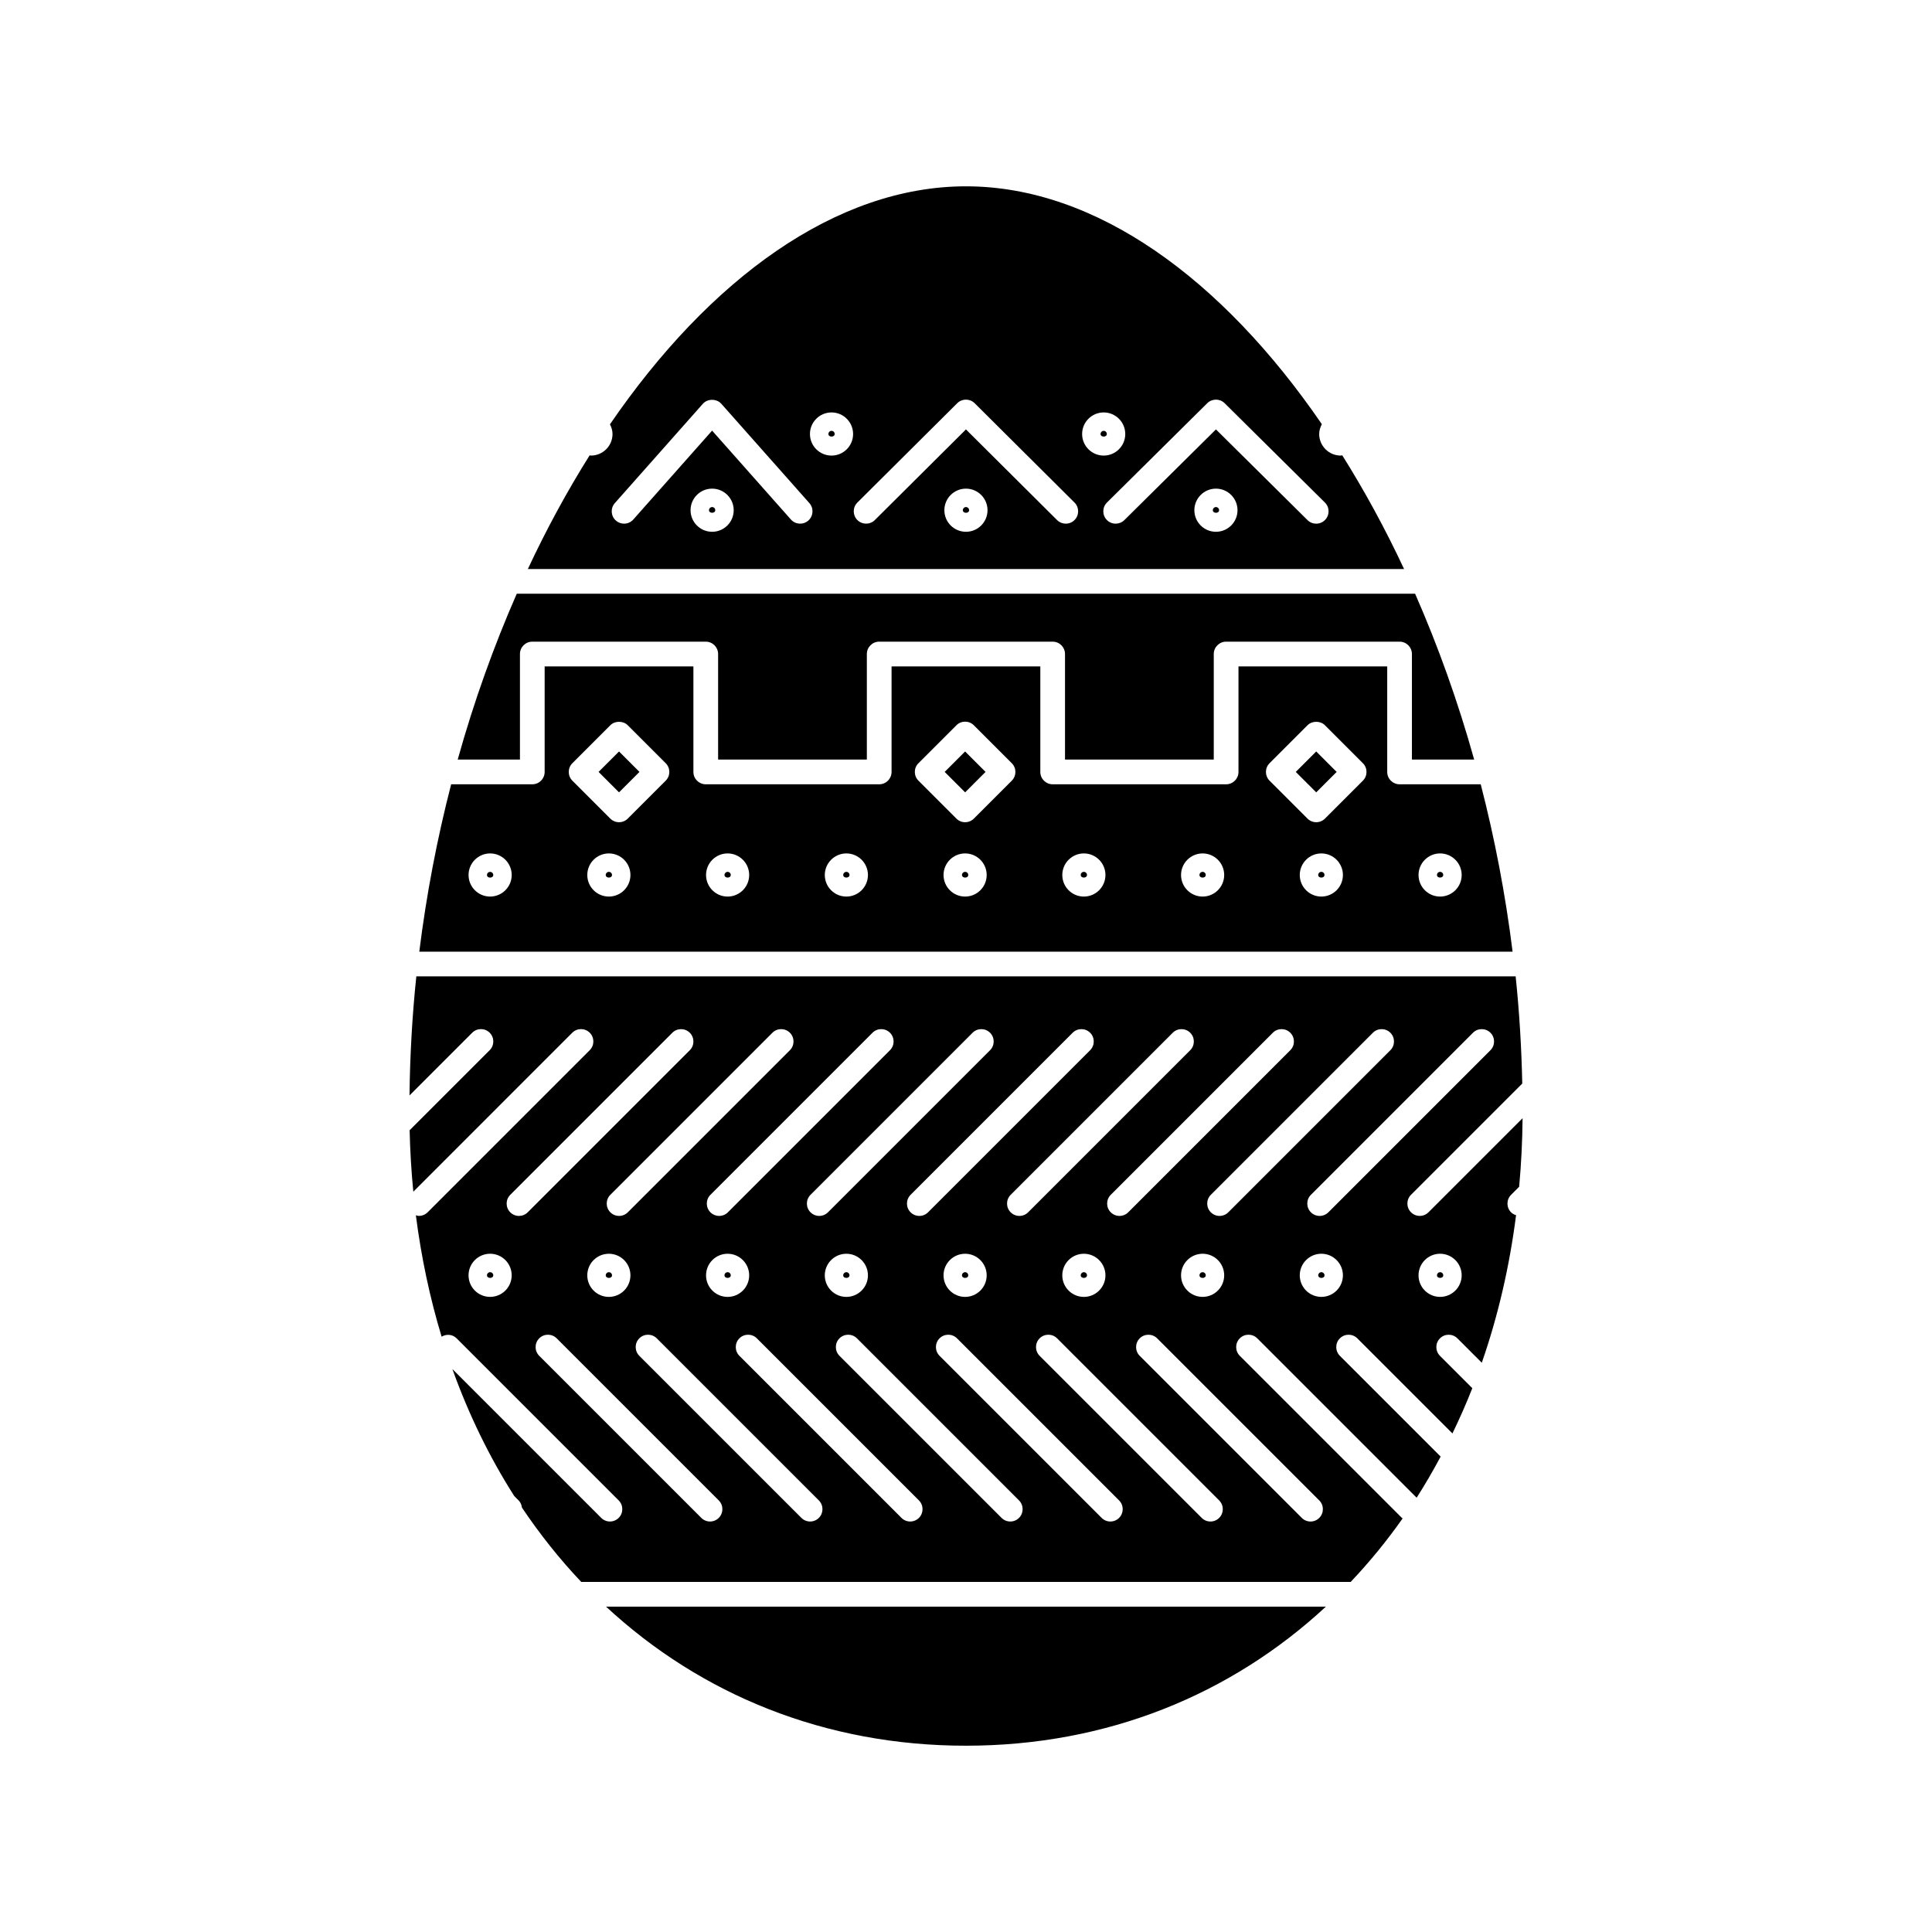 <?xml version="1.0" encoding="UTF-8"?>
<!-- The Best Svg Icon site in the world: iconSvg.co, Visit us! https://iconsvg.co -->
<svg fill="#000000" width="800px" height="800px" version="1.1" viewBox="144 144 512 512" xmlns="http://www.w3.org/2000/svg">
 <path d="m461.87 375.88c0-0.461 0.375-0.832 0.832-0.832s0.832 0.375 0.832 0.832c0.004 0.922-1.664 0.914-1.664 0zm36.359-27.316-5.418-5.418-5.418 5.418 5.418 5.418zm-66.164 27.316c0-0.461-0.375-0.832-0.832-0.832s-0.832 0.375-0.832 0.832c-0.004 0.914 1.664 0.91 1.664 0zm62.105-0.832c-0.461 0-0.832 0.375-0.832 0.832 0.004 0.914 1.668 0.922 1.664 0 0-0.461-0.375-0.832-0.832-0.832zm32.305 0.832c0-0.461-0.375-0.832-0.832-0.832s-0.832 0.375-0.832 0.832c-0.004 0.914 1.66 0.91 1.664 0zm-221.12-0.832c-0.461 0-0.832 0.375-0.832 0.832 0.004 0.914 1.668 0.922 1.664 0 0-0.461-0.375-0.832-0.832-0.832zm94.41 0c-0.461 0-0.832 0.375-0.832 0.832 0.004 0.914 1.668 0.922 1.664 0 0-0.461-0.375-0.832-0.832-0.832zm-30.637 0.832c0-0.461-0.375-0.832-0.832-0.832s-0.832 0.375-0.832 0.832c-0.004 0.914 1.66 0.91 1.664 0zm36.055-27.316-5.418-5.418-5.418 5.418 5.418 5.418zm-6.254 133.41c0.004 0.914 1.668 0.922 1.664 0 0-0.461-0.375-0.832-0.832-0.832-0.457 0-0.832 0.371-0.832 0.832zm145.52-21.328c-1.277 1.277-1.277 3.352 0 4.629 0.383 0.383 0.844 0.613 1.324 0.766-1.762 13.777-4.828 26.863-9.082 39.098l-6.461-6.461c-1.277-1.277-3.352-1.277-4.629 0-1.277 1.277-1.277 3.352 0 4.629l8.578 8.578c-1.617 4.109-3.383 8.098-5.269 11.992l-25.203-25.199c-1.277-1.277-3.352-1.277-4.629 0-1.277 1.277-1.277 3.352 0 4.629l26.707 26.703c-2.004 3.738-4.106 7.394-6.359 10.902l-42.242-42.238c-1.277-1.277-3.352-1.277-4.629 0-1.277 1.277-1.277 3.352 0 4.629l42.953 42.953c0.062 0.062 0.145 0.082 0.207 0.137-4.223 6.004-8.828 11.621-13.77 16.832l-203.91 0.004c-5.719-6.035-10.965-12.625-15.719-19.707-0.09-0.691-0.348-1.363-0.879-1.895l-1.156-1.156c-6.547-10.273-12.047-21.543-16.395-33.656l39.441 39.441c0.641 0.641 1.477 0.961 2.316 0.961 0.84 0 1.676-0.32 2.316-0.961 1.277-1.277 1.277-3.352 0-4.629l-42.953-42.953c-1.086-1.086-2.715-1.191-3.973-0.438-3.098-10.203-5.387-20.957-6.824-32.164 0.266 0.07 0.531 0.156 0.809 0.156 0.84 0 1.676-0.32 2.316-0.961l42.953-42.953c1.277-1.277 1.277-3.352 0-4.629s-3.352-1.277-4.629 0l-42.125 42.129c-0.523-5.332-0.852-10.766-0.977-16.285l21.215-21.215c1.277-1.277 1.277-3.352 0-4.629s-3.352-1.277-4.629 0l-16.621 16.621c0.125-10.598 0.715-21.141 1.809-31.555h291.33c0.984 9.383 1.551 18.871 1.754 28.406l-29.484 29.484c-1.277 1.277-1.277 3.352 0 4.629 0.641 0.641 1.477 0.961 2.316 0.961 0.84 0 1.676-0.32 2.316-0.961l24.938-24.938c-0.055 6.172-0.363 12.23-0.91 18.172zm-63.137-42.957-42.953 42.953c-1.277 1.277-1.277 3.352 0 4.629 0.641 0.641 1.477 0.961 2.316 0.961s1.676-0.32 2.316-0.961l42.953-42.953c1.277-1.277 1.277-3.352 0-4.629-1.285-1.277-3.356-1.277-4.633 0zm-24.324 64.285c0 3.152 2.562 5.715 5.719 5.715 3.152 0 5.715-2.562 5.715-5.715s-2.562-5.719-5.715-5.719c-3.156 0.004-5.719 2.566-5.719 5.719zm-2.199-64.285-42.953 42.953c-1.277 1.277-1.277 3.352 0 4.629 0.641 0.641 1.477 0.961 2.316 0.961 0.84 0 1.676-0.32 2.316-0.961l42.953-42.953c1.277-1.277 1.277-3.352 0-4.629-1.281-1.277-3.352-1.277-4.633 0zm-23.555 58.57c-3.152 0-5.715 2.562-5.715 5.719 0 3.152 2.562 5.715 5.715 5.715 3.152 0 5.719-2.562 5.719-5.715-0.004-3.156-2.566-5.719-5.719-5.719zm-2.969-58.57-42.953 42.953c-1.277 1.277-1.277 3.352 0 4.629 0.641 0.641 1.477 0.961 2.316 0.961s1.676-0.32 2.316-0.961l42.953-42.953c1.277-1.277 1.277-3.352 0-4.629-1.281-1.277-3.352-1.277-4.633 0zm-28.5 58.57c-3.152 0-5.719 2.562-5.719 5.719 0 3.152 2.562 5.715 5.719 5.715 3.152 0 5.715-2.562 5.715-5.715 0-3.156-2.566-5.719-5.715-5.719zm1.98-58.57-42.953 42.953c-1.277 1.277-1.277 3.352 0 4.629 0.641 0.641 1.477 0.961 2.316 0.961 0.84 0 1.676-0.32 2.316-0.961l42.953-42.953c1.277-1.277 1.277-3.352 0-4.629-1.285-1.277-3.356-1.277-4.633 0zm-33.453 58.57c-3.152 0-5.715 2.562-5.715 5.719 0 3.152 2.562 5.715 5.715 5.715 3.152 0 5.719-2.562 5.719-5.715 0-3.156-2.562-5.719-5.719-5.719zm6.93-58.57-42.953 42.953c-1.277 1.277-1.277 3.352 0 4.629 0.641 0.641 1.477 0.961 2.316 0.961 0.84 0 1.676-0.32 2.316-0.961l42.953-42.953c1.277-1.277 1.277-3.352 0-4.629-1.285-1.277-3.356-1.277-4.633 0zm-38.398 58.57c-3.152 0-5.715 2.562-5.715 5.719 0 3.152 2.562 5.715 5.715 5.715 3.152 0 5.715-2.562 5.715-5.715 0-3.156-2.562-5.719-5.715-5.719zm11.875-58.57-42.953 42.953c-1.277 1.277-1.277 3.352 0 4.629 0.641 0.641 1.477 0.961 2.316 0.961s1.676-0.32 2.316-0.961l42.953-42.953c1.277-1.277 1.277-3.352 0-4.629-1.285-1.277-3.356-1.277-4.633 0zm-43.344 58.57c-3.152 0-5.719 2.562-5.719 5.719 0 3.152 2.562 5.715 5.719 5.715 3.152 0 5.715-2.562 5.715-5.715 0-3.156-2.562-5.719-5.715-5.719zm-25.754 5.715c0-3.152-2.562-5.719-5.719-5.719-3.152 0-5.715 2.562-5.715 5.719 0 3.152 2.562 5.715 5.715 5.715 3.156 0 5.719-2.562 5.719-5.715zm4.25-16.699 42.953-42.953c1.277-1.277 1.277-3.352 0-4.629-1.277-1.277-3.352-1.277-4.629 0l-42.953 42.953c-1.277 1.277-1.277 3.352 0 4.629 0.641 0.641 1.477 0.961 2.316 0.961 0.836-0.004 1.672-0.324 2.312-0.961zm50.629 76.352-42.953-42.953c-1.277-1.277-3.352-1.277-4.629 0-1.277 1.277-1.277 3.352 0 4.629l42.953 42.953c0.641 0.641 1.477 0.961 2.316 0.961 0.84 0 1.676-0.32 2.316-0.961 1.277-1.277 1.277-3.348-0.004-4.629zm26.523 0-42.953-42.953c-1.277-1.277-3.352-1.277-4.629 0-1.277 1.277-1.277 3.352 0 4.629l42.953 42.953c0.641 0.641 1.477 0.961 2.316 0.961s1.676-0.32 2.316-0.961c1.277-1.277 1.277-3.348-0.004-4.629zm26.523 0-42.953-42.953c-1.277-1.277-3.352-1.277-4.629 0s-1.277 3.352 0 4.629l42.953 42.953c0.641 0.641 1.477 0.961 2.316 0.961 0.84 0 1.676-0.32 2.316-0.961 1.273-1.277 1.273-3.348-0.004-4.629zm26.523 0-42.953-42.953c-1.277-1.277-3.352-1.277-4.629 0s-1.277 3.352 0 4.629l42.953 42.953c0.641 0.641 1.477 0.961 2.316 0.961s1.676-0.32 2.316-0.961c1.273-1.277 1.273-3.348-0.004-4.629zm26.52 0-42.953-42.953c-1.277-1.277-3.352-1.277-4.629 0s-1.277 3.352 0 4.629l42.953 42.953c0.641 0.641 1.477 0.961 2.316 0.961s1.676-0.32 2.316-0.961c1.277-1.277 1.277-3.348-0.004-4.629zm26.523 0-42.953-42.953c-1.277-1.277-3.352-1.277-4.629 0-1.277 1.277-1.277 3.352 0 4.629l42.953 42.953c0.641 0.641 1.477 0.961 2.316 0.961s1.676-0.32 2.316-0.961c1.277-1.277 1.277-3.348-0.004-4.629zm-16.43-42.949c-1.277-1.277-3.352-1.277-4.629 0-1.277 1.277-1.277 3.352 0 4.629l42.953 42.953c0.641 0.641 1.477 0.961 2.316 0.961 0.84 0 1.676-0.32 2.316-0.961 1.277-1.277 1.277-3.352 0-4.629zm61.801-76.359c1.277-1.277 1.277-3.352 0-4.629-1.277-1.277-3.352-1.277-4.629 0l-42.953 42.953c-1.277 1.277-1.277 3.352 0 4.629 0.641 0.641 1.477 0.961 2.316 0.961 0.84 0 1.676-0.32 2.316-0.961zm-12.578 59.656c0-3.152-2.562-5.719-5.715-5.719-3.152 0-5.719 2.562-5.719 5.719 0 3.152 2.562 5.715 5.719 5.715 3.152 0 5.715-2.562 5.715-5.715zm39.098-59.656c1.277-1.277 1.277-3.352 0-4.629-1.277-1.277-3.352-1.277-4.629 0l-42.953 42.953c-1.277 1.277-1.277 3.352 0 4.629 0.641 0.641 1.477 0.961 2.316 0.961s1.676-0.32 2.316-0.961zm-7.625 59.656c0-3.152-2.562-5.719-5.719-5.719-3.152 0-5.715 2.562-5.715 5.719 0 3.152 2.562 5.715 5.715 5.715 3.152 0 5.719-2.562 5.719-5.715zm-163.9 0c-0.004 0.914 1.664 0.91 1.664 0 0-0.461-0.375-0.832-0.832-0.832-0.457 0-0.832 0.371-0.832 0.832zm-53.992-133.41-5.418-5.418-5.418 5.418 5.418 5.418zm150.07 133.41c0-0.461-0.375-0.832-0.832-0.832-0.461 0-0.832 0.375-0.832 0.832 0 0.914 1.668 0.922 1.664 0zm-33.133 0c-0.004 0.914 1.664 0.91 1.664 0 0-0.461-0.375-0.832-0.832-0.832s-0.832 0.371-0.832 0.832zm-94.41 0c0 0.914 1.668 0.914 1.668 0 0-0.461-0.375-0.832-0.832-0.832-0.461 0-0.836 0.371-0.836 0.832zm-30.637-0.832c-0.461 0-0.832 0.375-0.832 0.832 0.004 0.914 1.668 0.922 1.664 0 0-0.461-0.375-0.832-0.832-0.832zm220.29 0c-0.457 0-0.832 0.375-0.832 0.832-0.004 0.914 1.664 0.91 1.664 0 0.004-0.461-0.371-0.832-0.832-0.832zm-31.469 0c-0.461 0-0.832 0.375-0.832 0.832 0.004 0.914 1.668 0.922 1.664 0 0-0.461-0.375-0.832-0.832-0.832zm-220.29 0c-0.457 0-0.832 0.375-0.832 0.832-0.004 0.914 1.664 0.91 1.664 0 0-0.461-0.371-0.832-0.832-0.832zm63.773-105.26c0-0.461-0.375-0.832-0.832-0.832-0.461 0-0.832 0.375-0.832 0.832-0.004 0.914 1.664 0.914 1.664 0zm99.66-116.87c0-0.461-0.375-0.832-0.832-0.832-0.461 0-0.832 0.375-0.832 0.832 0.004 0.914 1.668 0.918 1.664 0zm-155.53 86.281v-27.973c0-1.809 1.465-3.273 3.273-3.273h45.969c1.809 0 3.273 1.465 3.273 3.273v27.973h39.418v-27.973c0-1.809 1.465-3.273 3.273-3.273h45.969c1.809 0 3.273 1.465 3.273 3.273v27.973h39.422v-27.973c0-1.809 1.465-3.273 3.273-3.273h45.969c1.809 0 3.273 1.465 3.273 3.273v27.973h16.496c-4.293-15.379-9.574-30.102-15.652-43.949h-238.07c-6.078 13.848-11.359 28.57-15.652 43.949zm83.406-86.281c0-0.461-0.375-0.832-0.832-0.832-0.461 0-0.832 0.375-0.832 0.832 0 0.914 1.664 0.918 1.664 0zm34.793 19.363c-0.461 0-0.832 0.375-0.832 0.832 0.004 0.914 1.668 0.922 1.664 0 0-0.461-0.375-0.832-0.832-0.832zm66.25 0c-0.461 0-0.832 0.375-0.832 0.832 0.004 0.914 1.668 0.922 1.664 0 0-0.461-0.375-0.832-0.832-0.832zm-133.52 0c-0.457 0-0.832 0.375-0.832 0.832-0.004 0.914 1.664 0.91 1.664 0 0.004-0.461-0.371-0.832-0.832-0.832zm-77.605 117.83c1.883-15.156 4.738-30.008 8.445-44.359h21.504c1.809 0 3.273-1.465 3.273-3.273v-27.973h39.422v27.973c0 1.809 1.465 3.273 3.273 3.273h45.969c1.809 0 3.273-1.465 3.273-3.273v-27.973h39.422v27.973c0 1.809 1.465 3.273 3.273 3.273h45.969c1.809 0 3.273-1.465 3.273-3.273v-27.973h39.418v27.973c0 1.809 1.465 3.273 3.273 3.273h21.508c3.707 14.355 6.562 29.203 8.445 44.359zm264.81-20.32c0 3.152 2.562 5.715 5.715 5.715 3.152 0 5.719-2.562 5.719-5.715 0-3.152-2.562-5.719-5.719-5.719-3.152 0-5.715 2.566-5.715 5.719zm-20.039 0c0-3.152-2.562-5.719-5.715-5.719-3.152 0-5.719 2.562-5.719 5.719 0 3.152 2.562 5.715 5.719 5.715 3.152 0 5.715-2.562 5.715-5.715zm-19.441-25 10.051 10.051c0.613 0.613 1.445 0.961 2.316 0.961 0.867 0 1.703-0.344 2.316-0.961l10.051-10.051c1.277-1.277 1.277-3.352 0-4.629l-10.051-10.051c-1.227-1.23-3.406-1.23-4.629 0l-10.051 10.051c-1.281 1.277-1.281 3.348-0.004 4.629zm-23.457 25c0 3.152 2.562 5.715 5.719 5.715 3.152 0 5.715-2.562 5.715-5.715 0-3.152-2.562-5.719-5.715-5.719-3.156 0-5.719 2.566-5.719 5.719zm-31.469 0c0 3.152 2.562 5.715 5.715 5.715 3.152 0 5.719-2.562 5.719-5.715 0-3.152-2.562-5.719-5.719-5.719-3.152 0-5.715 2.566-5.715 5.719zm-20.039 0c0-3.152-2.562-5.719-5.715-5.719-3.152 0-5.719 2.562-5.719 5.719 0 3.152 2.562 5.715 5.719 5.715 3.148 0 5.715-2.562 5.715-5.715zm-18.082-25 10.051 10.051c0.641 0.641 1.477 0.961 2.316 0.961 0.84 0 1.676-0.32 2.316-0.961l10.051-10.051c1.277-1.277 1.277-3.352 0-4.629l-10.051-10.051c-1.277-1.277-3.352-1.277-4.629 0l-10.051 10.051c-1.285 1.277-1.285 3.348-0.004 4.629zm-24.82 25c0 3.152 2.562 5.715 5.715 5.715 3.152 0 5.719-2.562 5.719-5.715 0-3.152-2.562-5.719-5.719-5.719-3.152 0-5.715 2.566-5.715 5.719zm-31.469 0c0 3.152 2.562 5.715 5.715 5.715 3.152 0 5.715-2.562 5.715-5.715 0-3.152-2.562-5.719-5.715-5.719-3.148 0-5.715 2.566-5.715 5.719zm-20.039 0c0-3.152-2.562-5.719-5.715-5.719-3.152 0-5.719 2.562-5.719 5.719 0 3.152 2.562 5.715 5.719 5.715 3.152 0 5.715-2.562 5.715-5.715zm-15.387-25 10.051 10.051c0.613 0.613 1.445 0.961 2.316 0.961 0.867 0 1.703-0.344 2.316-0.961l10.051-10.051c1.277-1.277 1.277-3.352 0-4.629l-10.051-10.051c-1.227-1.23-3.406-1.23-4.629 0l-10.051 10.051c-1.281 1.277-1.281 3.348-0.004 4.629zm-27.512 25c0 3.152 2.562 5.715 5.715 5.715 3.152 0 5.719-2.562 5.719-5.715 0-3.152-2.562-5.719-5.719-5.719-3.152 0-5.715 2.566-5.715 5.719zm37.469-119.43c26.398-38.527 59.934-63.078 94.348-63.078 34.402 0 67.926 24.535 94.316 63.039-0.414 0.789-0.707 1.648-0.707 2.602 0 3.152 2.562 5.715 5.715 5.715 0.141 0 0.258-0.07 0.395-0.078 5.894 9.387 11.391 19.457 16.387 30.148l-232.21-0.004c4.992-10.688 10.488-20.754 16.379-30.137 0.117 0.008 0.219 0.07 0.34 0.07 3.152 0 5.719-2.562 5.719-5.715 0-0.938-0.281-1.781-0.68-2.562zm32.797 22.758c0-3.152-2.562-5.719-5.719-5.719-3.152 0-5.715 2.562-5.715 5.719 0 3.152 2.562 5.715 5.715 5.715 3.156 0 5.719-2.562 5.719-5.715zm67.266 0c0-3.152-2.562-5.719-5.715-5.719s-5.719 2.562-5.719 5.719c0 3.152 2.562 5.715 5.719 5.715 3.152 0 5.715-2.562 5.715-5.715zm66.25 0c0-3.152-2.562-5.719-5.715-5.719s-5.719 2.562-5.719 5.719c0 3.152 2.562 5.715 5.719 5.715 3.152 0 5.715-2.562 5.715-5.715zm-8.02-28.359-26.574 26.32c-1.285 1.273-1.293 3.344-0.023 4.633 0.641 0.648 1.484 0.969 2.328 0.969 0.832 0 1.664-0.316 2.305-0.945l24.27-24.035 24.266 24.035c1.285 1.273 3.356 1.266 4.633-0.023 1.273-1.285 1.262-3.359-0.023-4.633l-26.57-26.32c-1.277-1.266-3.328-1.266-4.609 0zm-33.16 8.164c0 3.152 2.562 5.715 5.719 5.715 3.152 0 5.715-2.562 5.715-5.715 0-3.152-2.562-5.719-5.715-5.719-3.156 0-5.719 2.562-5.719 5.719zm-59.566 22.793c1.273 1.277 3.348 1.285 4.633 0.012l24.148-24.023 24.148 24.023c0.641 0.633 1.473 0.953 2.309 0.953 0.84 0 1.684-0.32 2.32-0.965 1.273-1.281 1.27-3.356-0.012-4.633l-26.457-26.32c-1.277-1.27-3.34-1.27-4.621 0l-26.457 26.32c-1.281 1.277-1.285 3.352-0.012 4.633zm-12.562-22.793c0 3.152 2.562 5.715 5.719 5.715 3.152 0 5.715-2.562 5.715-5.715 0-3.152-2.562-5.719-5.715-5.719-3.156 0-5.719 2.562-5.719 5.719zm-51.707 18.312c-1.199 1.352-1.074 3.422 0.277 4.621 0.621 0.555 1.398 0.824 2.172 0.824 0.902 0 1.805-0.371 2.449-1.102l20.879-23.555 20.883 23.555c1.199 1.355 3.273 1.477 4.621 0.277 1.352-1.199 1.477-3.269 0.277-4.621l-23.332-26.32c-1.246-1.402-3.66-1.402-4.898 0zm-32.219 98.559c0-0.461-0.375-0.832-0.832-0.832-0.457 0-0.832 0.375-0.832 0.832-0.004 0.914 1.664 0.91 1.664 0zm29.891 193.89c25.18 23.34 58.043 36.852 95.379 36.852s70.199-13.508 95.379-36.852z"/>
</svg>